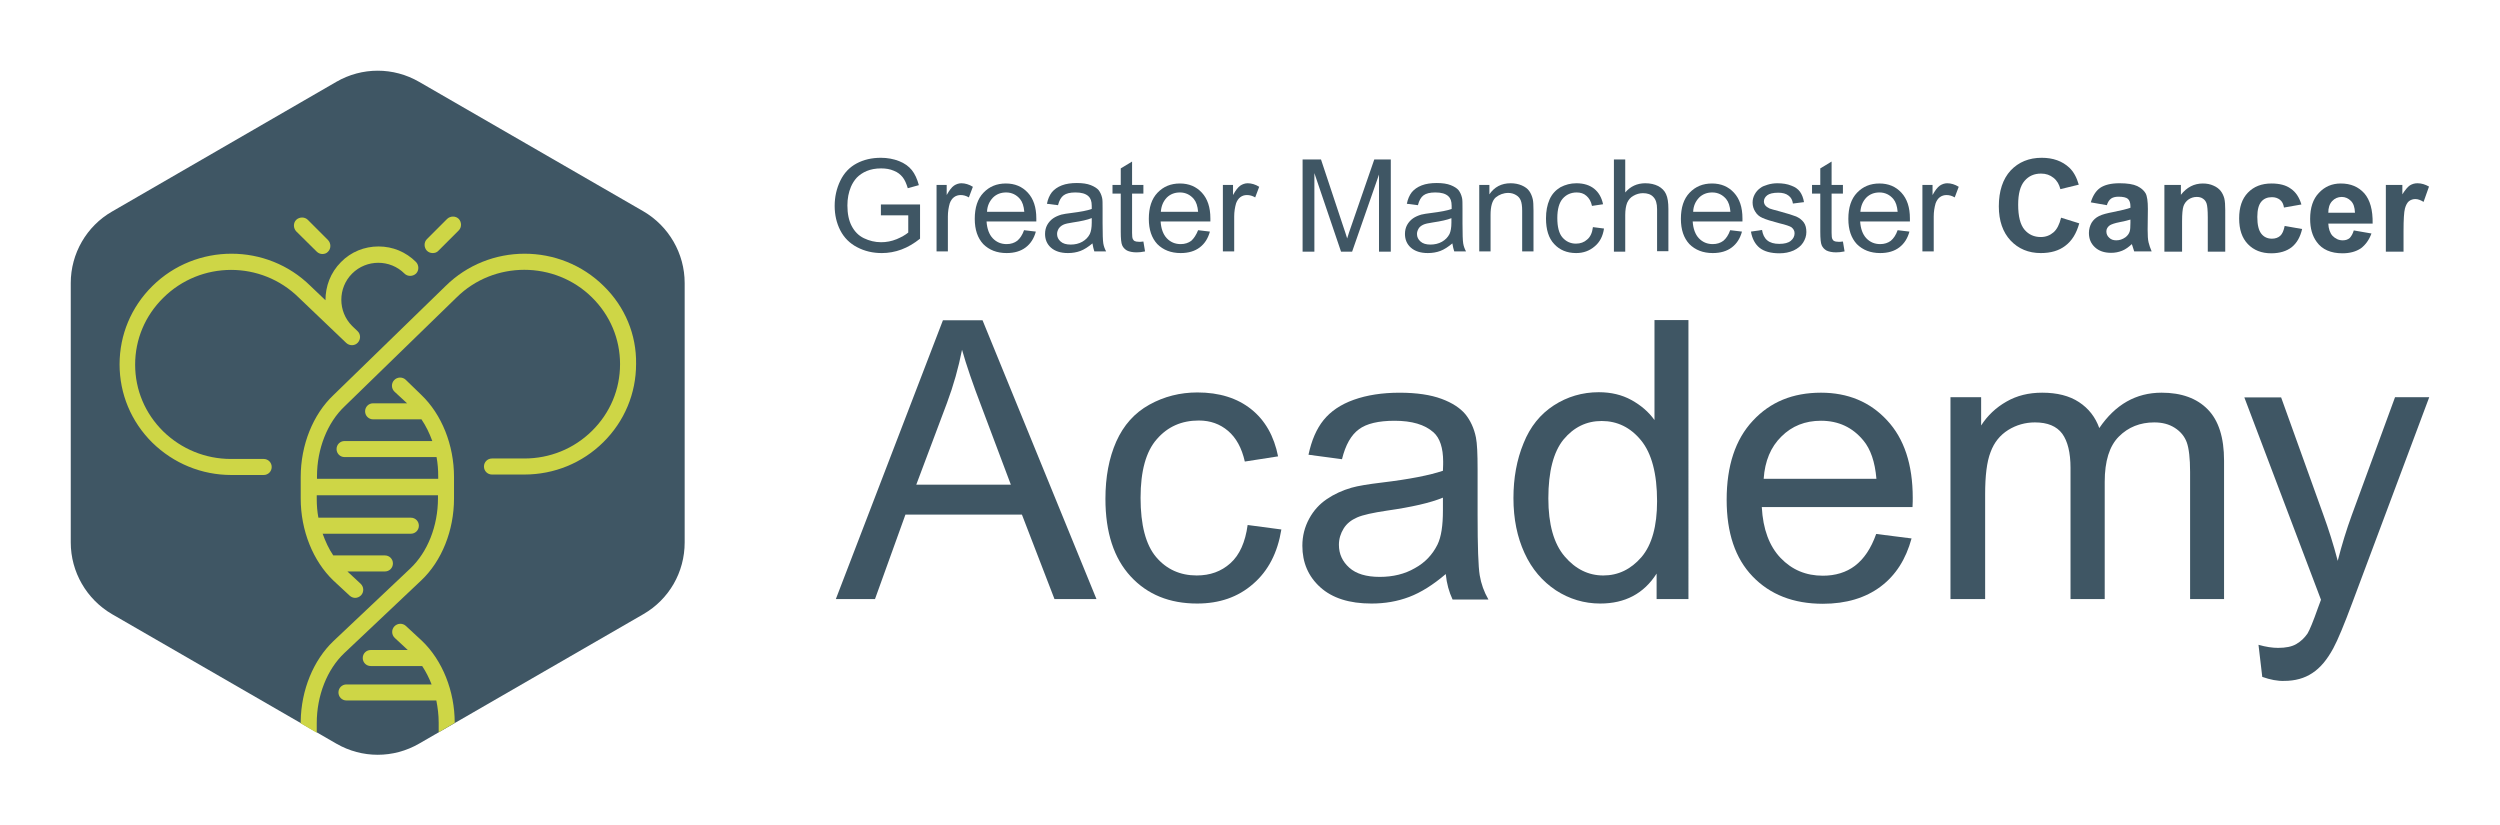 <svg xmlns="http://www.w3.org/2000/svg" xmlns:xlink="http://www.w3.org/1999/xlink" id="Layer_1" x="0px" y="0px" viewBox="0 0 1060 350" style="enable-background:new 0 0 1060 350;" xml:space="preserve"><style type="text/css">	.st0{fill:#3F5664;}	.st1{fill:#CED646;}</style><g>	<g>		<g>			<g>				<path class="st0" d="M354.4,254l45.4-118.2h16.8L464.9,254h-17.8l-13.8-35.8h-49.4L371,254H354.4z M388.5,205.5h40.1l-12.3-32.7      c-3.8-9.9-6.6-18.1-8.4-24.5c-1.5,7.6-3.6,15.1-6.4,22.6L388.5,205.5z"></path>			</g>			<g>				<path class="st0" d="M529,222.6l14.3,1.9c-1.6,9.8-5.5,17.5-12,23.1c-6.4,5.6-14.3,8.3-23.7,8.3c-11.7,0-21.1-3.8-28.2-11.5      c-7.1-7.7-10.7-18.6-10.7-32.9c0-9.2,1.5-17.3,4.6-24.3c3.1-6.9,7.7-12.1,14-15.6c6.3-3.5,13.1-5.2,20.4-5.2      c9.3,0,16.9,2.4,22.8,7.1c5.9,4.7,9.7,11.4,11.4,20l-14.1,2.2c-1.3-5.8-3.7-10.1-7.1-13c-3.4-2.9-7.5-4.4-12.4-4.4      c-7.3,0-13.2,2.6-17.8,7.9c-4.6,5.2-6.9,13.5-6.9,24.9c0,11.5,2.2,19.9,6.6,25.1c4.4,5.2,10.2,7.8,17.2,7.8      c5.7,0,10.4-1.7,14.3-5.2C525.6,235.3,528,229.9,529,222.6z"></path>			</g>			<g>				<path class="st0" d="M613,243.4c-5.4,4.6-10.5,7.8-15.5,9.7c-5,1.9-10.3,2.8-16,2.8c-9.4,0-16.6-2.3-21.7-6.9      c-5.1-4.6-7.6-10.5-7.6-17.6c0-4.2,1-8,2.9-11.5s4.4-6.2,7.5-8.3c3.1-2.1,6.6-3.7,10.4-4.8c2.8-0.8,7.1-1.5,12.9-2.2      c11.7-1.4,20.3-3.1,25.9-5c0.1-2,0.1-3.3,0.1-3.8c0-5.9-1.4-10.1-4.1-12.5c-3.7-3.3-9.2-4.9-16.5-4.9c-6.8,0-11.9,1.2-15.1,3.6      c-3.3,2.4-5.7,6.6-7.2,12.7l-14.2-1.9c1.3-6.1,3.4-11,6.4-14.7c3-3.7,7.2-6.6,12.8-8.6c5.6-2,12.1-3,19.4-3      c7.3,0,13.2,0.9,17.8,2.6c4.6,1.7,7.9,3.9,10.1,6.5c2.1,2.6,3.7,5.9,4.5,9.9c0.5,2.5,0.7,6.9,0.7,13.4v19.4      c0,13.5,0.3,22,0.9,25.6c0.6,3.6,1.8,7,3.7,10.3h-15.2C614.4,251,613.4,247.5,613,243.4z M611.8,211c-5.3,2.2-13.2,4-23.7,5.5      c-6,0.9-10.2,1.8-12.7,2.9c-2.5,1.1-4.4,2.6-5.7,4.7c-1.3,2.1-2,4.4-2,6.9c0,3.9,1.5,7.1,4.4,9.7c2.9,2.6,7.2,3.9,12.9,3.9      c5.6,0,10.6-1.2,14.9-3.7c4.4-2.4,7.5-5.8,9.6-10c1.6-3.3,2.3-8.1,2.3-14.5V211z"></path>			</g>			<g>				<path class="st0" d="M702.4,254v-10.8c-5.4,8.5-13.4,12.7-23.9,12.7c-6.8,0-13.1-1.9-18.8-5.6c-5.7-3.8-10.2-9-13.3-15.8      c-3.1-6.7-4.7-14.5-4.7-23.3c0-8.5,1.4-16.3,4.3-23.3c2.8-7,7.1-12.3,12.8-16c5.7-3.7,12.1-5.6,19.1-5.6c5.2,0,9.8,1.1,13.8,3.3      s7.3,5,9.8,8.5v-42.4h14.4V254H702.4z M656.5,211.3c0,11,2.3,19.2,6.9,24.6c4.6,5.4,10.1,8.1,16.4,8.1c6.3,0,11.7-2.6,16.2-7.8      c4.4-5.2,6.6-13.1,6.6-23.7c0-11.7-2.3-20.3-6.8-25.8s-10.1-8.2-16.7-8.2c-6.4,0-11.8,2.6-16.2,7.9      C658.7,191.6,656.5,199.9,656.5,211.3z"></path>			</g>			<g>				<path class="st0" d="M795.5,226.4l15,1.9c-2.4,8.8-6.7,15.6-13.1,20.4c-6.4,4.8-14.6,7.3-24.5,7.3c-12.5,0-22.4-3.9-29.8-11.6      s-11-18.5-11-32.5c0-14.4,3.7-25.6,11.1-33.5c7.4-8,17-11.9,28.9-11.9c11.4,0,20.8,3.9,28,11.7c7.3,7.8,10.9,18.8,10.9,32.9      c0,0.9,0,2.2-0.1,3.9H747c0.5,9.4,3.2,16.6,8,21.6c4.8,5,10.7,7.5,17.9,7.5c5.3,0,9.9-1.4,13.6-4.2      C790.3,237,793.3,232.6,795.5,226.4z M747.8,203h47.8c-0.6-7.2-2.5-12.6-5.5-16.2c-4.6-5.6-10.6-8.4-18-8.4      c-6.7,0-12.3,2.2-16.8,6.7C750.8,189.5,748.3,195.5,747.8,203z"></path>			</g>			<g>				<path class="st0" d="M827,254v-85.6h13v12c2.7-4.2,6.3-7.6,10.7-10.1c4.5-2.6,9.5-3.8,15.2-3.8c6.3,0,11.5,1.3,15.6,4      s6.9,6.3,8.6,11c6.8-10,15.6-15,26.4-15c8.5,0,15,2.4,19.6,7.1c4.6,4.7,6.9,11.9,6.9,21.7V254h-14.4v-53.9      c0-5.8-0.5-10-1.4-12.5s-2.6-4.6-5.1-6.2c-2.5-1.6-5.4-2.3-8.7-2.3c-6,0-11,2-15,6c-4,4-6,10.4-6,19.2V254h-14.5v-55.6      c0-6.5-1.2-11.3-3.5-14.5c-2.4-3.2-6.2-4.8-11.6-4.8c-4.1,0-7.9,1.1-11.3,3.2c-3.5,2.2-6,5.3-7.5,9.4      c-1.6,4.1-2.3,10.1-2.3,17.9V254H827z"></path>			</g>			<g>				<path class="st0" d="M959.2,287l-1.6-13.6c3.2,0.9,5.9,1.3,8.3,1.3c3.2,0,5.8-0.5,7.7-1.6c1.9-1.1,3.5-2.6,4.8-4.5      c0.9-1.5,2.4-5.1,4.4-10.8c0.3-0.8,0.7-2,1.3-3.5l-32.5-85.8h15.6L985,218c2.3,6.3,4.4,12.9,6.2,19.8c1.7-6.7,3.7-13.2,6-19.5      l18.3-49.9h14.5l-32.6,87.1c-3.5,9.4-6.2,15.9-8.1,19.4c-2.6,4.8-5.5,8.3-8.9,10.5c-3.3,2.2-7.3,3.3-11.9,3.3      C965.7,288.8,962.6,288.2,959.2,287z"></path>			</g>		</g>		<g>			<g>				<path class="st0" d="M373.5,91.3v-4.6l16.6,0v14.5c-2.5,2-5.2,3.6-7.9,4.6c-2.7,1-5.5,1.5-8.3,1.5c-3.8,0-7.3-0.8-10.5-2.5      c-3.1-1.6-5.5-4-7.1-7.1c-1.6-3.1-2.4-6.6-2.4-10.4c0-3.8,0.8-7.4,2.4-10.7c1.6-3.3,3.9-5.7,6.9-7.3c3-1.6,6.4-2.4,10.3-2.4      c2.8,0,5.4,0.5,7.7,1.4c2.3,0.9,4.1,2.2,5.4,3.8c1.3,1.6,2.3,3.8,3,6.4l-4.7,1.3c-0.6-2-1.3-3.6-2.2-4.7      c-0.9-1.1-2.1-2.1-3.7-2.7c-1.6-0.7-3.4-1-5.4-1c-2.4,0-4.4,0.4-6.1,1.1c-1.7,0.7-3.1,1.7-4.2,2.8c-1.1,1.2-1.9,2.5-2.5,3.9      c-1,2.4-1.5,5-1.5,7.9c0,3.5,0.6,6.4,1.8,8.7c1.2,2.3,2.9,4.1,5.2,5.2c2.3,1.1,4.7,1.7,7.3,1.7c2.2,0,4.4-0.4,6.6-1.3      c2.1-0.9,3.7-1.8,4.9-2.8v-7.3H373.5z"></path>			</g>			<g>				<path class="st0" d="M397.1,106.7V78.4h4.3v4.3c1.1-2,2.1-3.3,3.1-4c0.9-0.6,2-1,3.1-1c1.6,0,3.3,0.5,4.9,1.5l-1.7,4.5      c-1.2-0.7-2.3-1-3.5-1c-1,0-2,0.3-2.8,0.9c-0.8,0.6-1.4,1.5-1.8,2.6c-0.5,1.7-0.8,3.6-0.8,5.6v14.8H397.1z"></path>			</g>			<g>				<path class="st0" d="M434.2,97.6l5,0.6c-0.8,2.9-2.2,5.1-4.3,6.7c-2.1,1.6-4.8,2.4-8.1,2.4c-4.1,0-7.4-1.3-9.9-3.8      c-2.4-2.6-3.6-6.1-3.6-10.7c0-4.8,1.2-8.5,3.7-11.1c2.5-2.6,5.6-3.9,9.5-3.9c3.8,0,6.9,1.3,9.3,3.9c2.4,2.6,3.6,6.2,3.6,10.9      c0,0.3,0,0.7,0,1.3h-21.1c0.2,3.1,1.1,5.5,2.6,7.1c1.6,1.7,3.6,2.5,5.9,2.5c1.8,0,3.3-0.5,4.5-1.4      C432.5,101.1,433.5,99.6,434.2,97.6z M418.5,89.8h15.8c-0.2-2.4-0.8-4.2-1.8-5.4c-1.5-1.8-3.5-2.8-5.9-2.8      c-2.2,0-4.1,0.7-5.6,2.2C419.5,85.4,418.6,87.3,418.5,89.8z"></path>			</g>			<g>				<path class="st0" d="M463.2,103.2c-1.8,1.5-3.5,2.6-5.1,3.2c-1.6,0.6-3.4,0.9-5.3,0.9c-3.1,0-5.5-0.8-7.2-2.3      c-1.7-1.5-2.5-3.5-2.5-5.8c0-1.4,0.3-2.7,0.9-3.8c0.6-1.1,1.5-2.1,2.5-2.8c1-0.7,2.2-1.2,3.5-1.6c0.9-0.2,2.4-0.5,4.3-0.7      c3.9-0.5,6.7-1,8.6-1.7c0-0.7,0-1.1,0-1.3c0-2-0.5-3.3-1.4-4.1c-1.2-1.1-3-1.6-5.5-1.6c-2.3,0-3.9,0.4-5,1.2      c-1.1,0.8-1.9,2.2-2.4,4.2l-4.7-0.6c0.4-2,1.1-3.6,2.1-4.9c1-1.2,2.4-2.2,4.2-2.9c1.8-0.7,4-1,6.4-1c2.4,0,4.4,0.3,5.9,0.9      c1.5,0.6,2.6,1.3,3.3,2.1c0.7,0.9,1.2,2,1.5,3.3c0.2,0.8,0.2,2.3,0.2,4.4v6.4c0,4.5,0.1,7.3,0.3,8.5s0.6,2.3,1.2,3.4h-5      C463.7,105.7,463.4,104.5,463.2,103.2z M462.8,92.5c-1.7,0.7-4.4,1.3-7.8,1.8c-2,0.3-3.4,0.6-4.2,1c-0.8,0.4-1.4,0.9-1.9,1.6      c-0.4,0.7-0.7,1.4-0.7,2.3c0,1.3,0.5,2.3,1.5,3.2c1,0.9,2.4,1.3,4.3,1.3c1.8,0,3.5-0.4,4.9-1.2c1.4-0.8,2.5-1.9,3.2-3.3      c0.5-1.1,0.8-2.7,0.8-4.8V92.5z"></path>			</g>			<g>				<path class="st0" d="M484.8,102.4l0.7,4.2c-1.4,0.3-2.6,0.4-3.6,0.4c-1.7,0-3.1-0.3-4.1-0.8c-1-0.6-1.6-1.3-2-2.2      c-0.4-0.9-0.6-2.8-0.6-5.7V82.1h-3.5v-3.7h3.5v-7l4.8-2.9v9.9h4.8v3.7h-4.8v16.6c0,1.4,0.1,2.2,0.3,2.6c0.2,0.4,0.4,0.7,0.8,0.9      c0.4,0.2,0.9,0.3,1.6,0.3C483.2,102.6,483.9,102.5,484.8,102.4z"></path>			</g>			<g>				<path class="st0" d="M508,97.6l5,0.6c-0.8,2.9-2.2,5.1-4.3,6.7c-2.1,1.6-4.8,2.4-8.1,2.4c-4.1,0-7.4-1.3-9.9-3.8      c-2.4-2.6-3.6-6.1-3.6-10.7c0-4.8,1.2-8.5,3.7-11.1c2.5-2.6,5.6-3.9,9.5-3.9c3.8,0,6.9,1.3,9.3,3.9c2.4,2.6,3.6,6.2,3.6,10.9      c0,0.3,0,0.7,0,1.3h-21.1c0.2,3.1,1.1,5.5,2.6,7.1c1.6,1.7,3.6,2.5,5.9,2.5c1.8,0,3.3-0.5,4.5-1.4      C506.2,101.1,507.2,99.6,508,97.6z M492.2,89.8H508c-0.2-2.4-0.8-4.2-1.8-5.4c-1.5-1.8-3.5-2.8-5.9-2.8c-2.2,0-4.1,0.7-5.6,2.2      C493.2,85.4,492.4,87.3,492.2,89.8z"></path>			</g>			<g>				<path class="st0" d="M518.5,106.7V78.4h4.3v4.3c1.1-2,2.1-3.3,3.1-4c0.9-0.6,2-1,3.1-1c1.6,0,3.3,0.5,4.9,1.5l-1.7,4.5      c-1.2-0.7-2.3-1-3.5-1c-1.1,0-2,0.3-2.8,0.9c-0.8,0.6-1.4,1.5-1.8,2.6c-0.5,1.7-0.8,3.6-0.8,5.6v14.8H518.5z"></path>			</g>			<g>				<path class="st0" d="M552.3,106.7V67.6h7.8l9.2,27.7c0.9,2.6,1.5,4.5,1.9,5.8c0.4-1.4,1.1-3.5,2.1-6.3l9.4-27.2h7v39.1h-5V74      l-11.4,32.7h-4.7l-11.3-33.3v33.3H552.3z"></path>			</g>			<g>				<path class="st0" d="M615.8,103.2c-1.8,1.5-3.5,2.6-5.1,3.2c-1.6,0.6-3.4,0.9-5.3,0.9c-3.1,0-5.5-0.8-7.2-2.3      c-1.7-1.5-2.5-3.5-2.5-5.8c0-1.4,0.3-2.7,0.9-3.8c0.6-1.1,1.5-2.1,2.5-2.8c1-0.7,2.2-1.2,3.5-1.6c0.9-0.2,2.4-0.5,4.3-0.7      c3.9-0.5,6.7-1,8.6-1.7c0-0.7,0-1.1,0-1.3c0-2-0.5-3.3-1.4-4.1c-1.2-1.1-3-1.6-5.5-1.6c-2.3,0-3.9,0.4-5,1.2      c-1.1,0.8-1.9,2.2-2.4,4.2l-4.7-0.6c0.4-2,1.1-3.6,2.1-4.9c1-1.2,2.4-2.2,4.2-2.9c1.8-0.7,4-1,6.4-1c2.4,0,4.4,0.3,5.9,0.9      c1.5,0.6,2.6,1.3,3.3,2.1c0.7,0.9,1.2,2,1.5,3.3c0.2,0.8,0.2,2.3,0.2,4.4v6.4c0,4.5,0.1,7.3,0.3,8.5s0.6,2.3,1.2,3.4h-5      C616.3,105.7,616,104.5,615.8,103.2z M615.4,92.5c-1.7,0.7-4.4,1.3-7.8,1.8c-2,0.3-3.4,0.6-4.2,1c-0.8,0.4-1.5,0.9-1.9,1.6      c-0.4,0.7-0.7,1.4-0.7,2.3c0,1.3,0.5,2.3,1.5,3.2c1,0.9,2.4,1.3,4.2,1.3c1.8,0,3.5-0.4,4.9-1.2c1.4-0.8,2.5-1.9,3.2-3.3      c0.5-1.1,0.8-2.7,0.8-4.8V92.5z"></path>			</g>			<g>				<path class="st0" d="M627.2,106.7V78.4h4.3v4c2.1-3.1,5.1-4.7,9-4.7c1.7,0,3.3,0.3,4.7,0.9c1.4,0.6,2.5,1.4,3.2,2.4      c0.7,1,1.2,2.2,1.5,3.5c0.2,0.9,0.3,2.4,0.3,4.7v17.4h-4.8V89.4c0-2-0.2-3.4-0.6-4.4c-0.4-1-1-1.7-2-2.3c-1-0.6-2.1-0.9-3.3-0.9      c-2,0-3.8,0.7-5.3,1.9c-1.5,1.3-2.2,3.8-2.2,7.4v15.5H627.2z"></path>			</g>			<g>				<path class="st0" d="M675.4,96.3l4.7,0.6c-0.5,3.3-1.8,5.8-4,7.6c-2.1,1.8-4.7,2.8-7.8,2.8c-3.9,0-7-1.3-9.3-3.8      c-2.4-2.5-3.5-6.2-3.5-10.9c0-3.1,0.5-5.7,1.5-8c1-2.3,2.6-4,4.6-5.2c2.1-1.1,4.3-1.7,6.8-1.7c3.1,0,5.6,0.8,7.5,2.3      c2,1.6,3.2,3.8,3.8,6.6l-4.7,0.7c-0.4-1.9-1.2-3.3-2.4-4.3c-1.1-1-2.5-1.4-4.1-1.4c-2.4,0-4.4,0.9-5.9,2.6      c-1.5,1.7-2.3,4.5-2.3,8.2c0,3.8,0.7,6.6,2.2,8.3c1.5,1.7,3.4,2.6,5.7,2.6c1.9,0,3.5-0.6,4.7-1.7      C674.3,100.5,675.1,98.7,675.4,96.3z"></path>			</g>			<g>				<path class="st0" d="M684.3,106.7V67.6h4.8v14c2.2-2.6,5.1-3.9,8.5-3.9c2.1,0,3.9,0.4,5.5,1.2c1.5,0.8,2.7,2,3.3,3.4      c0.7,1.5,1,3.6,1,6.3v17.9h-4.8V88.7c0-2.4-0.5-4.1-1.6-5.2c-1-1.1-2.5-1.6-4.4-1.6c-1.4,0-2.8,0.4-4,1.1      c-1.3,0.7-2.1,1.7-2.7,3c-0.5,1.3-0.8,3-0.8,5.2v15.5H684.3z"></path>			</g>			<g>				<path class="st0" d="M733.6,97.6l5,0.6c-0.8,2.9-2.2,5.1-4.3,6.7c-2.1,1.6-4.8,2.4-8.1,2.4c-4.1,0-7.4-1.3-9.9-3.8      c-2.4-2.6-3.6-6.1-3.6-10.7c0-4.8,1.2-8.5,3.7-11.1c2.5-2.6,5.6-3.9,9.5-3.9c3.8,0,6.9,1.3,9.3,3.9c2.4,2.6,3.6,6.2,3.6,10.9      c0,0.3,0,0.7,0,1.3h-21.1c0.2,3.1,1.1,5.5,2.6,7.1c1.6,1.7,3.6,2.5,5.9,2.5c1.8,0,3.3-0.5,4.5-1.4      C731.9,101.1,732.9,99.6,733.6,97.6z M717.9,89.8h15.8c-0.2-2.4-0.8-4.2-1.8-5.4c-1.5-1.8-3.5-2.8-5.9-2.8      c-2.2,0-4.1,0.7-5.6,2.2C718.9,85.4,718,87.3,717.9,89.8z"></path>			</g>			<g>				<path class="st0" d="M742.4,98.2l4.7-0.7c0.3,1.9,1,3.4,2.2,4.4c1.2,1,2.9,1.5,5.1,1.5c2.2,0,3.8-0.4,4.9-1.3      c1.1-0.9,1.6-2,1.6-3.2c0-1.1-0.5-1.9-1.4-2.6c-0.7-0.4-2.3-1-4.9-1.6c-3.5-0.9-6-1.7-7.3-2.3c-1.4-0.6-2.4-1.5-3.1-2.7      c-0.7-1.1-1.1-2.4-1.1-3.8c0-1.3,0.3-2.4,0.9-3.5c0.6-1.1,1.4-2,2.4-2.7c0.7-0.6,1.8-1,3.1-1.4c1.3-0.4,2.7-0.6,4.1-0.6      c2.2,0,4.2,0.3,5.9,1c1.7,0.6,2.9,1.5,3.7,2.6c0.8,1.1,1.4,2.6,1.7,4.4l-4.7,0.6c-0.2-1.5-0.8-2.6-1.9-3.4      c-1-0.8-2.5-1.2-4.3-1.2c-2.2,0-3.8,0.4-4.7,1.1c-0.9,0.7-1.4,1.6-1.4,2.6c0,0.6,0.2,1.2,0.6,1.7c0.4,0.5,1,0.9,1.8,1.3      c0.5,0.2,1.9,0.6,4.2,1.2c3.4,0.9,5.8,1.7,7.1,2.2c1.3,0.6,2.4,1.4,3.2,2.5c0.8,1.1,1.1,2.5,1.1,4.1c0,1.6-0.5,3.1-1.4,4.5      c-0.9,1.4-2.3,2.5-4,3.3c-1.8,0.8-3.8,1.2-6,1.2c-3.7,0-6.5-0.8-8.4-2.3S742.9,101.2,742.4,98.2z"></path>			</g>			<g>				<path class="st0" d="M781.4,102.4l0.7,4.2c-1.4,0.3-2.6,0.4-3.6,0.4c-1.7,0-3.1-0.3-4.1-0.8c-1-0.6-1.6-1.3-2-2.2      c-0.4-0.9-0.6-2.8-0.6-5.7V82.1h-3.5v-3.7h3.5v-7l4.8-2.9v9.9h4.8v3.7h-4.8v16.6c0,1.4,0.1,2.2,0.3,2.6c0.2,0.4,0.4,0.7,0.8,0.9      c0.4,0.2,0.9,0.3,1.6,0.3C779.8,102.6,780.5,102.5,781.4,102.4z"></path>			</g>			<g>				<path class="st0" d="M804.6,97.6l5,0.6c-0.8,2.9-2.2,5.1-4.3,6.7c-2.1,1.6-4.8,2.4-8.1,2.4c-4.1,0-7.4-1.3-9.9-3.8      c-2.4-2.6-3.6-6.1-3.6-10.7c0-4.8,1.2-8.5,3.7-11.1c2.5-2.6,5.6-3.9,9.5-3.9c3.8,0,6.9,1.3,9.3,3.9c2.4,2.6,3.6,6.2,3.6,10.9      c0,0.3,0,0.7,0,1.3h-21.1c0.2,3.1,1.1,5.5,2.6,7.1c1.6,1.7,3.6,2.5,5.9,2.5c1.8,0,3.3-0.5,4.5-1.4      C802.9,101.1,803.9,99.6,804.6,97.6z M788.8,89.8h15.8c-0.2-2.4-0.8-4.2-1.8-5.4c-1.5-1.8-3.5-2.8-5.9-2.8      c-2.2,0-4.1,0.7-5.6,2.2C789.8,85.4,789,87.3,788.8,89.8z"></path>			</g>			<g>				<path class="st0" d="M815.1,106.7V78.4h4.3v4.3c1.1-2,2.1-3.3,3.1-4c0.9-0.6,2-1,3.1-1c1.6,0,3.3,0.5,4.9,1.5l-1.7,4.5      c-1.2-0.7-2.3-1-3.5-1c-1,0-2,0.3-2.8,0.9c-0.8,0.6-1.4,1.5-1.8,2.6c-0.5,1.7-0.8,3.6-0.8,5.6v14.8H815.1z"></path>			</g>			<g>				<path class="st0" d="M873.9,92.3l7.7,2.4c-1.2,4.3-3.1,7.4-5.9,9.5c-2.7,2.1-6.2,3.1-10.4,3.1c-5.2,0-9.5-1.8-12.8-5.3      c-3.3-3.5-5-8.4-5-14.5c0-6.5,1.7-11.6,5-15.2c3.4-3.6,7.8-5.4,13.2-5.4c4.8,0,8.7,1.4,11.7,4.2c1.8,1.7,3.1,4.1,4,7.2l-7.8,1.9      c-0.5-2-1.4-3.6-2.9-4.8c-1.5-1.2-3.2-1.8-5.3-1.8c-2.9,0-5.2,1-7,3.1c-1.8,2.1-2.7,5.4-2.7,10.1c0,4.9,0.9,8.5,2.7,10.6      c1.8,2.1,4.1,3.1,6.9,3.1c2.1,0,3.9-0.7,5.4-2C872.1,97.3,873.2,95.2,873.9,92.3z"></path>			</g>			<g>				<path class="st0" d="M893.3,87l-6.8-1.2c0.8-2.7,2.1-4.8,3.9-6.1c1.9-1.3,4.6-2,8.3-2c3.3,0,5.8,0.4,7.5,1.2      c1.6,0.8,2.8,1.8,3.5,3c0.7,1.2,1,3.5,1,6.7l-0.1,8.7c0,2.5,0.1,4.3,0.4,5.5s0.7,2.4,1.3,3.8h-7.4c-0.2-0.5-0.4-1.2-0.7-2.2      c-0.1-0.4-0.2-0.7-0.3-0.9c-1.3,1.2-2.6,2.2-4.1,2.8c-1.5,0.6-3,0.9-4.7,0.9c-2.9,0-5.2-0.8-6.9-2.4c-1.7-1.6-2.5-3.6-2.5-6      c0-1.6,0.4-3,1.1-4.3c0.8-1.3,1.8-2.2,3.2-2.9c1.4-0.7,3.4-1.2,6-1.7c3.5-0.7,5.9-1.3,7.3-1.8v-0.7c0-1.4-0.4-2.5-1.1-3.1      c-0.7-0.6-2.1-0.9-4-0.9c-1.3,0-2.4,0.3-3.1,0.8C894.3,84.8,893.7,85.7,893.3,87z M903.3,93.1c-1,0.3-2.5,0.7-4.6,1.1      c-2.1,0.4-3.4,0.9-4.1,1.3c-1,0.7-1.5,1.6-1.5,2.6c0,1.1,0.4,2,1.2,2.7c0.8,0.8,1.8,1.1,3,1.1c1.4,0,2.6-0.4,3.9-1.3      c0.9-0.7,1.5-1.5,1.8-2.5c0.2-0.6,0.3-1.9,0.3-3.7V93.1z"></path>			</g>			<g>				<path class="st0" d="M943.6,106.7h-7.5V92.2c0-3.1-0.2-5-0.5-5.9c-0.3-0.9-0.8-1.6-1.6-2.1c-0.7-0.5-1.6-0.7-2.6-0.7      c-1.3,0-2.5,0.4-3.5,1.1c-1,0.7-1.7,1.7-2.1,2.8c-0.4,1.2-0.6,3.3-0.6,6.5v12.8h-7.5V78.4h7v4.2c2.5-3.2,5.6-4.8,9.3-4.8      c1.7,0,3.2,0.3,4.5,0.9c1.4,0.6,2.4,1.4,3.1,2.3c0.7,0.9,1.2,2,1.5,3.1c0.3,1.2,0.4,2.9,0.4,5V106.7z"></path>			</g>			<g>				<path class="st0" d="M975.8,86.7l-7.4,1.3c-0.2-1.5-0.8-2.6-1.7-3.3c-0.9-0.7-2-1.1-3.4-1.1c-1.9,0-3.4,0.6-4.5,1.9      c-1.1,1.3-1.7,3.4-1.7,6.5c0,3.4,0.6,5.7,1.7,7.1c1.1,1.4,2.6,2.1,4.5,2.1c1.4,0,2.6-0.4,3.5-1.2c0.9-0.8,1.5-2.2,1.9-4.2      l7.4,1.3c-0.8,3.4-2.2,5.9-4.4,7.7c-2.2,1.7-5.1,2.6-8.7,2.6c-4.1,0-7.4-1.3-9.9-3.9c-2.5-2.6-3.7-6.2-3.7-10.9      c0-4.7,1.2-8.3,3.7-10.9c2.5-2.6,5.8-3.9,10-3.9c3.4,0,6.2,0.7,8.2,2.2C973.4,81.4,974.9,83.7,975.8,86.7z"></path>			</g>			<g>				<path class="st0" d="M998,97.7l7.5,1.3c-1,2.7-2.5,4.8-4.5,6.3c-2.1,1.4-4.7,2.1-7.8,2.1c-4.9,0-8.6-1.6-10.9-4.8      c-1.9-2.6-2.8-5.8-2.8-9.8c0-4.7,1.2-8.4,3.7-11c2.5-2.7,5.6-4,9.3-4c4.2,0,7.5,1.4,10,4.2c2.4,2.8,3.6,7,3.5,12.8h-18.8      c0.1,2.2,0.7,4,1.8,5.2c1.2,1.2,2.6,1.9,4.3,1.9c1.2,0,2.2-0.3,3-1C997,100.1,997.6,99.1,998,97.7z M998.5,90.1      c-0.1-2.2-0.6-3.8-1.7-4.9c-1.1-1.1-2.4-1.7-3.9-1.7c-1.6,0-3,0.6-4.1,1.8c-1.1,1.2-1.6,2.8-1.6,4.9H998.5z"></path>			</g>			<g>				<path class="st0" d="M1019.1,106.7h-7.5V78.4h7v4c1.2-1.9,2.3-3.2,3.2-3.8c1-0.6,2-0.9,3.2-0.9c1.7,0,3.3,0.5,4.9,1.4l-2.3,6.5      c-1.3-0.8-2.4-1.2-3.5-1.2c-1,0-1.9,0.3-2.7,0.9c-0.7,0.6-1.3,1.6-1.7,3.1c-0.4,1.5-0.6,4.7-0.6,9.5V106.7z"></path>			</g>		</g>	</g>	<g>		<path class="st0" d="M30,120V230c0,12.5,6.7,24.1,17.5,30.4l95.1,54.9c10.9,6.3,24.2,6.3,35.1,0l95.1-54.9    c10.9-6.3,17.5-17.8,17.5-30.4V120c0-12.5-6.7-24.1-17.5-30.4l-95.1-54.9c-10.9-6.3-24.2-6.3-35.1,0L47.5,89.7    C36.7,95.9,30,107.5,30,120z"></path>	</g>	<g>		<g>			<path class="st1" d="M126.7,126.2l20.1,19.2c1.4,1.3,3.6,1.3,4.9-0.1c1.3-1.4,1.3-3.6-0.1-4.9l-2.1-2c-0.1-0.1-0.1-0.2-0.2-0.2     c-6.1-6.1-6.1-16.1,0-22.2c6.1-6.1,16.1-6.1,22.2,0c1.3,1.3,3.5,1.3,4.9,0c1.3-1.3,1.3-3.5,0-4.9c-4.3-4.3-9.9-6.6-15.9-6.6     s-11.7,2.3-15.9,6.6c-4.5,4.5-6.6,10.3-6.6,16.2l-6.3-6c-18.5-18.3-48.6-18.3-67.1,0c-9,8.9-13.9,20.7-13.9,33.2     c0,12.5,4.9,24.3,13.9,33.2c9,8.8,20.9,13.7,33.5,13.7c0,0,0,0,0,0h13.7c1.9,0,3.4-1.5,3.4-3.4s-1.5-3.4-3.4-3.4H97.9     c-10.8,0-21-4.2-28.7-11.7c-7.7-7.6-11.9-17.6-11.9-28.3c0-10.7,4.2-20.7,11.9-28.3C85.1,110.5,110.8,110.5,126.7,126.2z"></path>			<path class="st1" d="M183.5,107.3c0.9,0,1.8-0.3,2.4-1l8.6-8.6c1.3-1.3,1.3-3.5,0-4.9c-1.3-1.3-3.5-1.3-4.9,0l-8.6,8.6     c-1.3,1.3-1.3,3.5,0,4.9C181.7,107,182.6,107.3,183.5,107.3z"></path>			<path class="st1" d="M134.3,106.7c0.7,0.7,1.6,1,2.4,1c0.9,0,1.8-0.3,2.4-1c1.3-1.3,1.3-3.5,0-4.9l-8.6-8.6     c-1.3-1.3-3.5-1.3-4.9,0c-1.3,1.3-1.3,3.5,0,4.9L134.3,106.7z"></path>		</g>		<g>			<path class="st1" d="M192.8,306.5c0-13.5-5.2-26.5-13.9-34.8l-6.8-6.3c-1.4-1.3-3.6-1.2-4.9,0.2c-1.3,1.4-1.2,3.6,0.2,4.9     l5.5,5.1h-15.7c-1.9,0-3.4,1.5-3.4,3.4s1.5,3.4,3.4,3.4h21.8c1.6,2.4,2.9,5,4,7.8h-36.1c-1.9,0-3.4,1.5-3.4,3.4s1.5,3.4,3.4,3.4     h38.1c0.6,3,1,6.2,1,9.4v4.1L192.8,306.5L192.8,306.5z"></path>			<path class="st1" d="M256,121.3c-18.5-18.3-48.6-18.3-67.1,0l-47.5,46.2c0,0,0,0,0,0c-8.7,8.2-13.9,21.2-13.9,34.7v9.2     c0,13.5,5.2,26.5,13.9,34.8l6.9,6.4c0.7,0.6,1.5,0.9,2.3,0.9c0.9,0,1.8-0.4,2.5-1.1c1.3-1.4,1.2-3.6-0.2-4.9l-5.6-5.2h15.9     c1.9,0,3.4-1.5,3.4-3.4c0-1.9-1.5-3.4-3.4-3.4h-21.9c-1.9-2.8-3.3-5.9-4.5-9.2h37.4c1.9,0,3.4-1.5,3.4-3.4c0-1.9-1.5-3.4-3.4-3.4     h-39.2c-0.5-2.6-0.7-5.3-0.7-7.9V210h51.4v1.3c0,11.7-4.4,22.8-11.7,29.7l-32.6,30.8c-8.5,8.1-13.7,20.7-13.9,34l0,0.9l6.8,4     l0-4.1c0-11.7,4.4-22.8,11.7-29.7l32.6-30.8c8.7-8.2,13.9-21.2,13.9-34.7v-9.2c0-13.5-5.2-26.5-13.9-34.8L172,161     c-1.4-1.3-3.6-1.2-4.9,0.2c-1.3,1.4-1.2,3.6,0.2,4.9l5.3,4.9h-14.4c-1.9,0-3.4,1.5-3.4,3.4c0,1.9,1.5,3.4,3.4,3.4h20.5     c1.9,2.8,3.4,5.9,4.6,9.2h-37.2c-1.9,0-3.4,1.5-3.4,3.4c0,1.9,1.5,3.4,3.4,3.4h39c0.5,2.7,0.7,5.4,0.7,8.2v1h-51.4v-1     c0-11.7,4.4-22.8,11.7-29.7c0,0,0,0,0,0c0,0,0,0,0,0l47.5-46.2c15.8-15.6,41.6-15.6,57.4,0c7.7,7.6,11.9,17.6,11.9,28.3     c0,10.7-4.2,20.7-11.9,28.3c-7.7,7.6-17.9,11.7-28.7,11.7h-13.7c-1.9,0-3.4,1.5-3.4,3.4c0,1.9,1.5,3.4,3.4,3.4h13.7c0,0,0,0,0,0     c12.7,0,24.6-4.9,33.5-13.7c9-8.9,13.9-20.7,13.9-33.2C269.9,141.9,265,130.1,256,121.3z"></path>		</g>	</g></g></svg>